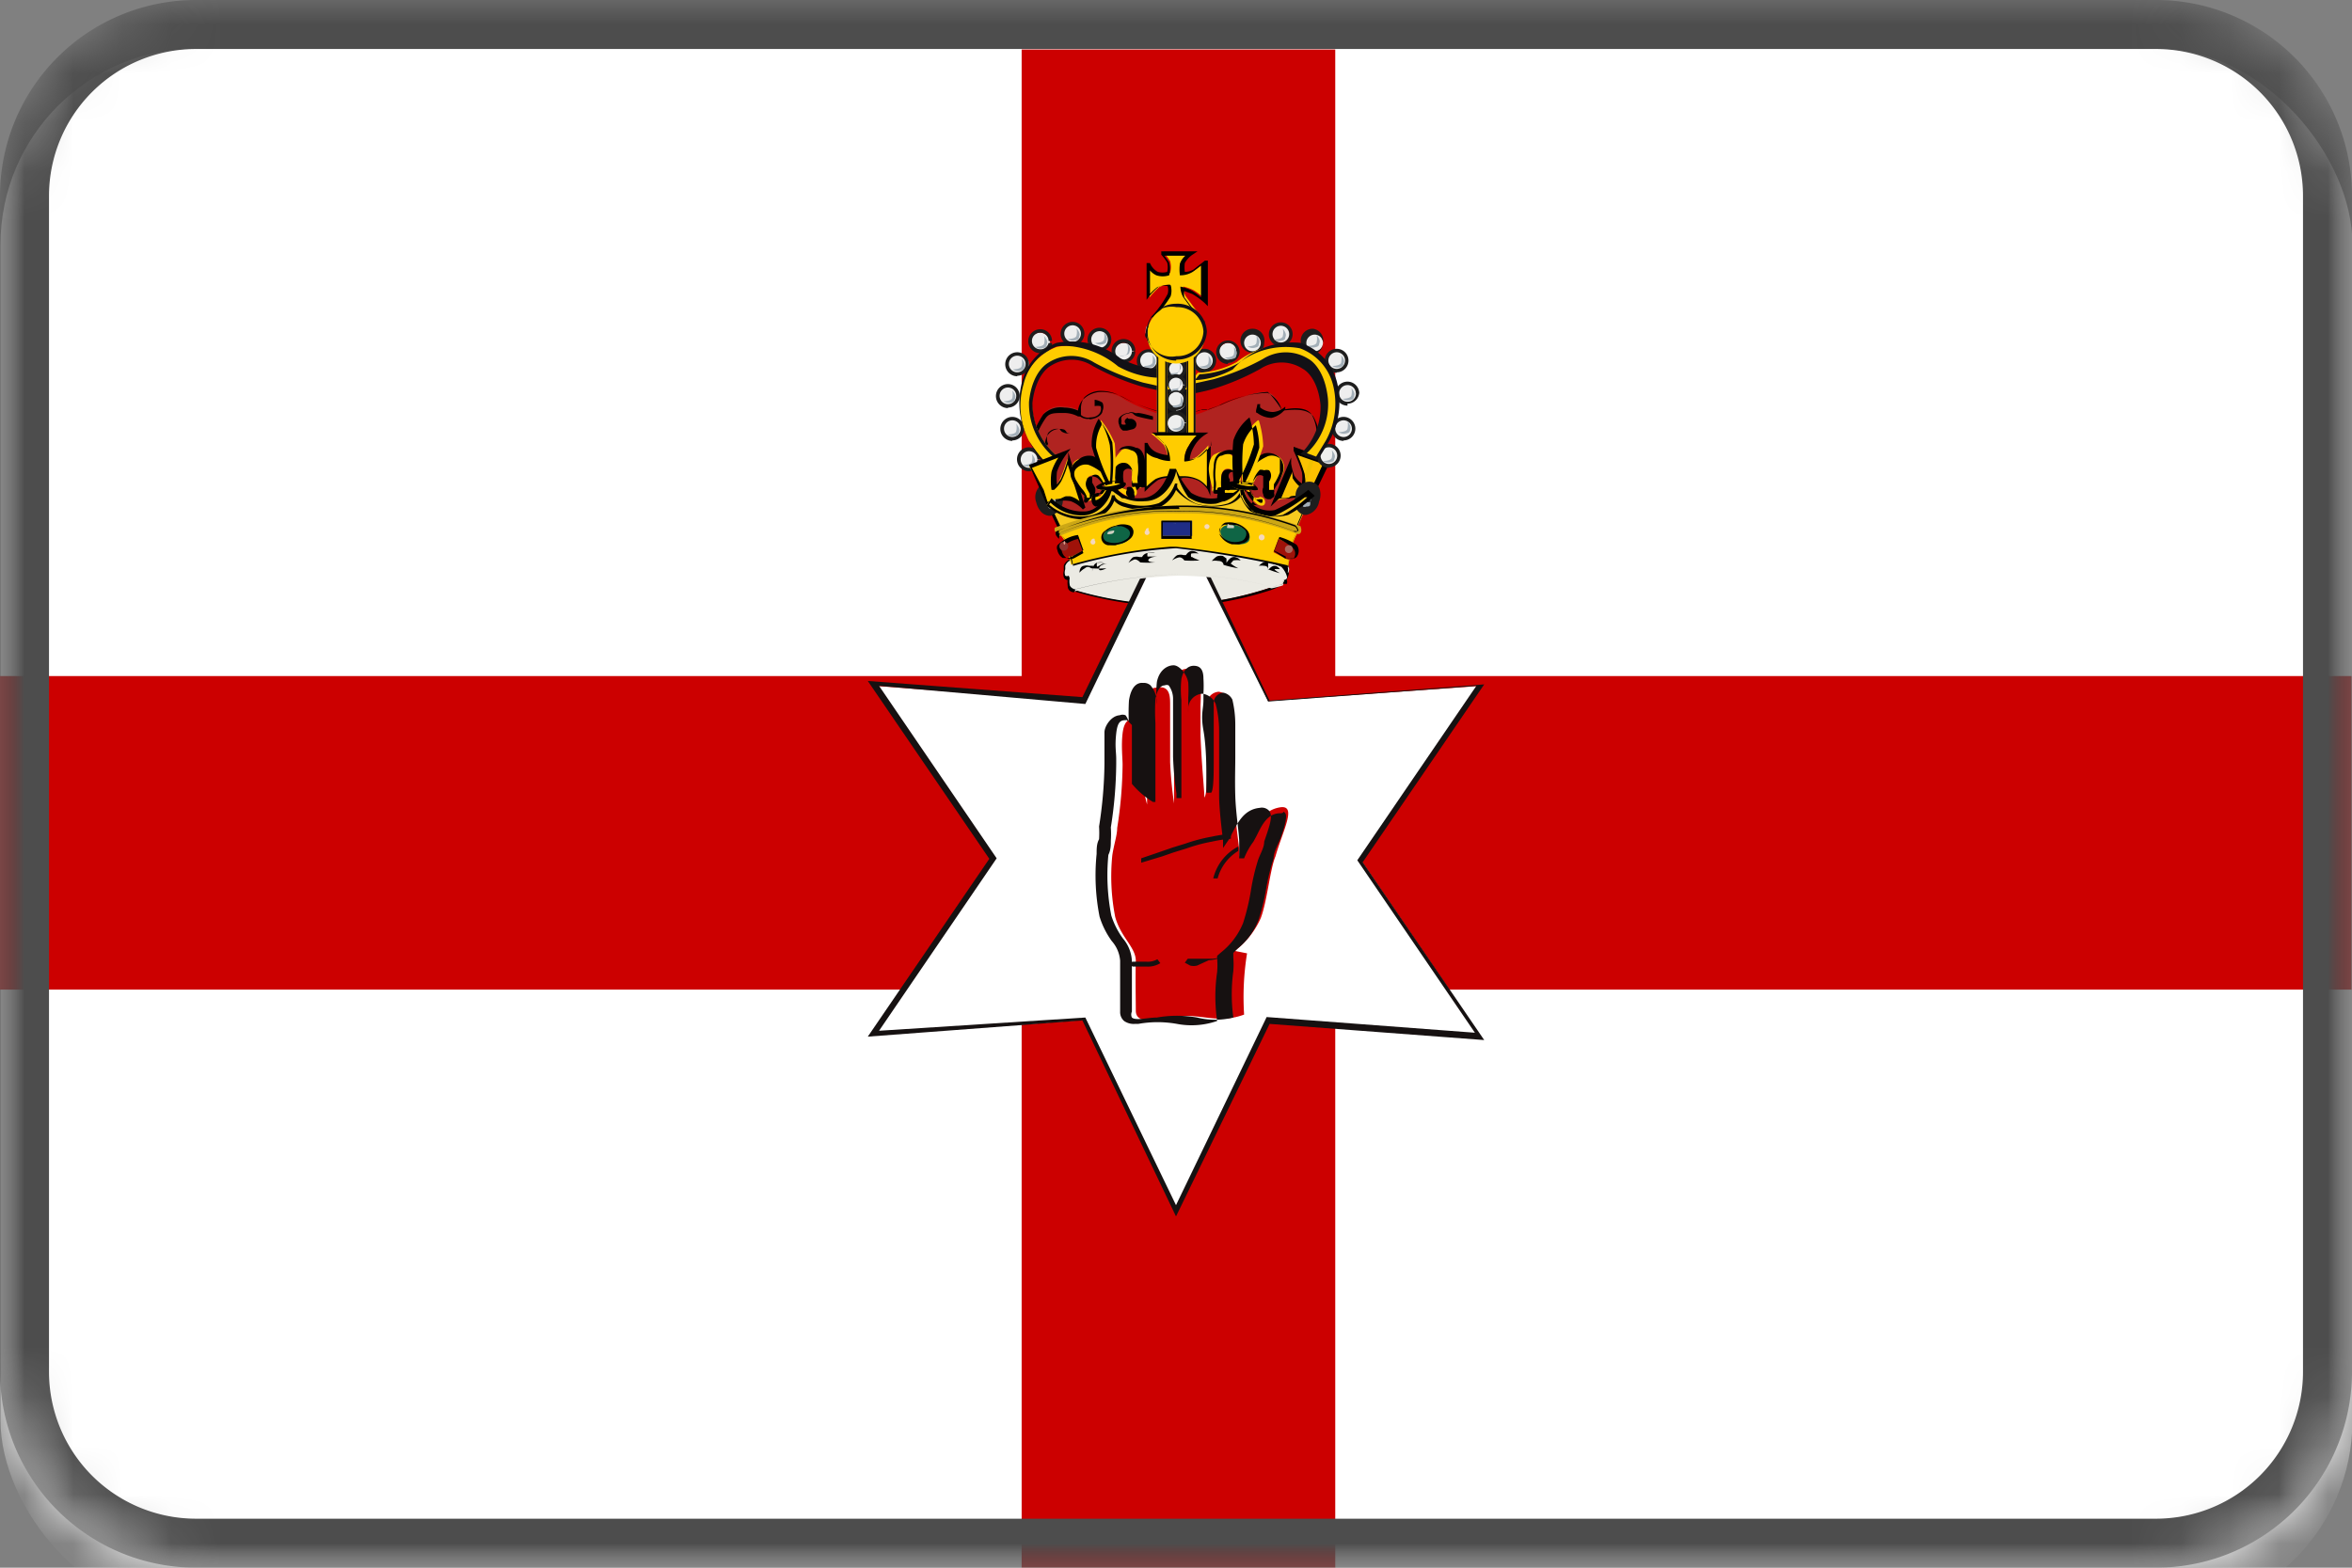 <svg xmlns="http://www.w3.org/2000/svg" xmlns:xlink="http://www.w3.org/1999/xlink" viewBox="0 0 48 32">
  <rect x="0" y="0" width="48" height="32" fill="#808080" stroke="none"/>
  <defs>
    <rect id="a" width="48" height="32" x="0" y="0" rx="4"/>
  </defs>
  <g fill="none" fill-rule="evenodd">
    <mask id="b" fill="#fff">
      <use xlink:href="#a"/>
    </mask>
    <g mask="url(#b)">
      <g fill-rule="nonzero" transform="translate(-1)">
        <rect width="48" height="32" x="1.01" y=".99" fill="#FFF" rx="4"/>
        <path fill="#C00" d="M.99 13.8h48v6.4h-48z"/>
        <path fill="#C00" d="M21.85 1.01h6.4v31h-6.4z"/>
        <path fill="#EBEAE3" d="M27.18 11.88c.19-.29.08-.48-.21-.54a7.82 7.82 0 01-1.88.32 9.59 9.59 0 01-2.14-.25c-.21.13-.16.44-.05.63a7.13 7.13 0 002.19.31 7 7 0 001.82-.35c.23-.07.26-.14.26-.14l.01.02z"/>
        <path fill="#000" d="M24.92 12.38a7.27 7.27 0 01-2-.31c-.1-.19-.17-.51.06-.65a9.61 9.61 0 002.13.25 7.87 7.87 0 001.89-.34.38.38 0 01.29.19.41.41 0 01-.07.37s-.07.08-.27.15a6.93 6.93 0 01-1.84.34h-.19zm-2-.34a7.17 7.17 0 002.17.3 6.89 6.89 0 001.82-.34c.2-.06.24-.12.25-.13a.38.38 0 00.07-.34.34.34 0 00-.27-.18 7.91 7.91 0 01-1.88.32 9.66 9.66 0 01-2.08-.23c-.25.13-.18.43-.09.56l.01.04z"/>
        <path fill="#FFF" d="M25 24.72l-1.88-3.9-4.32.32 2.44-3.58-2.4-3.56 4.32.32L25 10.41l1.88 3.9 4.35-.31-2.44 3.58 2.44 3.58-4.32-.32z"/>
        <path fill="#161111" d="M25 24.83l-1.91-4-4.38.33 2.48-3.63-2.48-3.63 4.38.33L25 10.3l1.91 4 4.38-.33-2.48 3.63 2.48 3.63-4.38-.33L25 24.83zm-1.85-4.06L25 24.6l1.85-3.84 4.25.32-2.4-3.52L31.13 14l-4.25.32L25 10.53l-1.85 3.84-4.21-.37 2.4 3.52-2.4 3.52 4.21-.27z"/>
        <path fill="#B02320" d="M25 10.4c2.36.39 2.27.5 2.27.5l.62-1.84a.86.86 0 00-.1-.58c-.17-.22-.64-.1-.64-.1s-.06-.3-.27-.37c-.21-.07-1 .28-1.22.36-.22.1-.459.151-.7.15a3.3 3.3 0 01-1-.36.88.88 0 00-.47-.16.5.5 0 00-.38.15.43.43 0 00-.08.23.64.64 0 00-.32-.08.46.46 0 00-.4.13 2 2 0 00-.21.4l.22.5v.69l.46.73L25 10.4z"/>
        <path fill="#000" d="M27.31 10.92h-.07a9.08 9.08 0 00-2.24-.48l-2.22.39-.48-.76v-.69l-.22-.51a2 2 0 01.21-.41.5.5 0 01.43-.14.73.73 0 01.28.06.45.45 0 01.08-.2.54.54 0 01.41-.18.93.93 0 01.44.11c.312.172.65.293 1 .36a1.29 1.29 0 00.55-.1h.14l.25-.09a2.3 2.3 0 011-.26.54.54 0 01.29.36c.12 0 .49-.08.64.12a.89.89 0 01.11.61l-.59 1.79-.01.02zM25 10.36a13.22 13.22 0 012.25.47L27.86 9a.82.82 0 00-.1-.55c-.15-.2-.6-.08-.6-.08S27 8.11 26.87 8a2.63 2.63 0 00-.94.26l-.26.1h-.14a1.37 1.37 0 01-.58.1 3.45 3.45 0 01-1.07-.37.84.84 0 00-.4-.11.48.48 0 00-.35.13.4.4 0 00-.07.21v.18H23a.61.61 0 00-.3-.07c-.2 0-.29 0-.37.12a1.8 1.8 0 00-.19.37l.22.5V10l.44.69 2.2-.33z"/>
        <path fill="#EBEAE3" d="M27.2 11.44s.12.14.11.19a.18.18 0 01-.05.1.11.11 0 010 .09c0 .05-.08.06-.08.06a.06.06 0 010 .07 1.91 1.91 0 01-.23.06 7.82 7.82 0 00-1.89-.26 9.59 9.59 0 00-2.13.32s-.12 0-.12-.12a.39.39 0 010-.13.08.08 0 01-.08-.05.2.2 0 010-.14v-.09a.23.23 0 01.09-.11 7.39 7.39 0 012.18-.37 6.55 6.55 0 012.18.38h.02z"/>
        <path fill="#000" d="M22.92 12.09s-.13 0-.13-.13a.43.43 0 010-.12.09.09 0 01-.08-.06.22.22 0 010-.13v-.11a.24.24 0 01.1-.11A7.47 7.47 0 0125 11a6.57 6.57 0 012.17.38s.12.15.11.2a.18.18 0 010 .1.13.13 0 010 .09.09.09 0 01-.08.07.08.08 0 010 .07 1.88 1.88 0 01-.24.07 7.87 7.87 0 00-1.89-.26 9.64 9.64 0 00-2.12.31l-.03.06zm-.09-.29a.38.38 0 000 .13c0 .06.09.1.11.1a9.63 9.63 0 012.13-.31 7.91 7.91 0 011.89.26l.23-.06h.07a.09.09 0 000-.08.17.17 0 000-.09.5.5 0 00-.11-.18 6.66 6.66 0 00-2.15-.49 7.44 7.44 0 00-2.18.37.22.22 0 00-.08.1v.07a.18.18 0 000 .13.06.06 0 00.07 0l.02.05zM22.34 9.15a.34.34 0 01.05-.28.3.3 0 01.33-.1.13.13 0 01.05.06.09.09 0 00.08 0 .16.16 0 01-.14 0 .13.13 0 01-.08-.07.23.23 0 00-.24.08.27.27 0 000 .22l-.05.09z"/>
        <path fill="#FC0" d="M28.06 9.45l-.35.73h-.14a.62.62 0 00-.33 0 .42.42 0 00-.22.06l.32-.73c.013.085.033.169.06.25a.65.65 0 00.22.23.79.79 0 000-.31 3.4 3.4 0 00-.17-.44l.64.23-.03-.02z" opacity=".94"/>
        <path fill="#000" d="M26.93 10.34l.42-1v.12c.013.082.033.162.06.24a.5.5 0 00.16.17.79.79 0 000-.23 3.4 3.4 0 00-.17-.44v-.08l.76.27-.38.79h-.17a.62.62 0 00-.31 0 .42.42 0 00-.2 0l-.17.16zm.41-.21a.61.61 0 01.24 0h.11l.31-.66-.52-.18a3 3 0 01.14.37.82.82 0 010 .33V10a.67.67 0 01-.24-.24 1 1 0 010-.14l-.23.54h.15l.04-.03z"/>
        <g fill="#121116">
          <path d="M24.82 7.17h.4v1.69h-.4z"/>
          <path d="M25.22 8.89h-.4V7.17h.4v1.72zm-.36-.07h.33V7.21h-.33v1.61z"/>
        </g>
        <path fill="#F6CA1F" d="M22.39 10.28l.25.54a7.14 7.14 0 012.36-.41 4.88 4.88 0 012.46.4l.28-.67-.21.12-.22.14-.25.09h-.3l-.27-.2-.12-.29-.22.21-.4.09-.39-.1-.36-.45s-.26.48-.58.51a1 1 0 01-.73-.26s-.17.39-.46.46a1.05 1.05 0 01-.84-.21v.03z"/>
        <path fill="#000" d="M22.63 10.86l-.29-.61h.08a1 1 0 00.81.2c.27-.07.44-.44.44-.44a1 1 0 00.72.22c.3 0 .55-.49.56-.49l.37.46.37.1.38-.09.25-.23.15.31.25.19h.29l.24-.09.21-.13.29-.17-.33.79a5 5 0 00-2.42-.44 7.25 7.25 0 00-2.35.41l-.02.01zm-.17-.5l.2.42a7.28 7.28 0 012.34-.4 5.37 5.37 0 012.45.38l.24-.56-.14.08-.22.14-.26.1h-.32l-.28-.21-.11-.31-.2.19-.41.09-.41-.1L25 9.8c-.07.12-.3.46-.58.49a1 1 0 01-.73-.21.85.85 0 01-.46.44 1 1 0 01-.76-.15l-.01-.01z"/>
        <path fill="#EEE" d="M26.76 7a.2.2 0 11-.21-.21.21.21 0 01.21.21"/>
        <path fill="#1E1E1E" d="M26.56 7.2a.245.245 0 010-.49.24.24 0 01.24.29h-.07a.17.17 0 10-.17.17.17.17 0 00.17-.17h.07a.24.24 0 01-.24.24V7.2z"/>
        <path fill="#A3AFB8" d="M26.46 7.07s.17 0 .18-.07a.34.34 0 000-.15s.08.09.06.15c-.02.06 0 .08-.1.1a.18.18 0 01-.14-.03z"/>
        <path fill="#EEE" d="M26.27 7.19a.2.2 0 11-.21-.19.21.21 0 01.21.21"/>
        <path fill="#1E1E1E" d="M26.06 7.43a.24.24 0 11.24-.25h-.07a.17.17 0 00-.17-.18.17.17 0 100 .34.17.17 0 00.17-.17h.07a.24.24 0 01-.24.24v.02z"/>
        <path fill="#A3AFB8" d="M26 7.3s.17 0 .18-.07a.34.34 0 000-.15s.08.09.06.15c-.02.06 0 .08-.1.1A.18.18 0 0126 7.3z"/>
        <path fill="#EEE" d="M27.34 6.82a.2.2 0 11-.21-.21.21.21 0 01.21.21"/>
        <path fill="#1E1E1E" d="M27.14 7.07a.245.245 0 010-.49.24.24 0 01.24.24h-.07a.17.17 0 10-.17.17.17.17 0 00.17-.17h.07a.24.24 0 01-.24.24v.01z"/>
        <path fill="#A3AFB8" d="M27 6.93s.17 0 .18-.07a.34.34 0 000-.15s.08.09.06.15c-.02.06 0 .08-.1.1a.18.18 0 01-.14-.03z"/>
        <path fill="#EEE" d="M28 7a.2.2 0 11-.21-.21A.21.21 0 0128 7"/>
        <path fill="#1E1E1E" d="M27.79 7.2a.245.245 0 010-.49A.24.24 0 0128 7a.17.17 0 10-.17.17A.17.17 0 0028 7a.24.24 0 01-.24.24l.03-.04z"/>
        <path fill="#A3AFB8" d="M27.69 7.06s.17 0 .18-.07a.34.34 0 000-.15s.08.09.06.15c-.02.06 0 .08-.1.1a.18.18 0 01-.14-.03z"/>
        <path fill="#EEE" d="M28.49 7.36a.2.2 0 11-.21-.21.21.21 0 01.21.21"/>
        <path fill="#1E1E1E" d="M28.28 7.61a.245.245 0 110-.49.24.24 0 01.24.24h-.07a.17.17 0 10-.17.17.17.17 0 00.17-.17h.07a.24.24 0 01-.24.24v.01z"/>
        <path fill="#A3AFB8" d="M28.19 7.47s.17 0 .18-.07a.34.34 0 000-.15s.08.09.06.15c-.02.06 0 .08-.1.1a.18.18 0 01-.14-.03z"/>
        <path fill="#EEE" d="M28.7 8a.2.2 0 11-.21-.21.21.21 0 01.21.21"/>
        <path fill="#1E1E1E" d="M28.5 8.28a.245.245 0 010-.49.24.24 0 01.24.24h-.07a.17.17 0 10-.17.17.17.17 0 00.17-.2h.07a.24.24 0 01-.24.24v.04z"/>
        <path fill="#A3AFB8" d="M28.4 8.14s.17 0 .18-.07a.34.34 0 000-.15s.08.09.06.15c-.02.06 0 .08-.1.1a.18.18 0 01-.14-.03z"/>
        <path fill="#EEE" d="M28.62 8.71a.2.2 0 11-.21-.21.21.21 0 01.21.21"/>
        <path fill="#1E1E1E" d="M28.42 9a.245.245 0 110-.49.24.24 0 01.24.24h-.07a.17.17 0 10-.17.17.17.17 0 00.17-.17h.07a.24.24 0 01-.24.24V9z"/>
        <path fill="#A3AFB8" d="M28.32 8.82s.17 0 .18-.07a.34.34 0 000-.15s.08.09.06.15c-.02.06 0 .08-.1.1a.18.18 0 01-.14-.03z"/>
        <path fill="#EEE" d="M28.32 9.31a.2.2 0 11-.21-.21.21.21 0 01.21.21"/>
        <path fill="#1E1E1E" d="M28.12 9.55a.245.245 0 110-.49.24.24 0 01.24.24h-.07a.17.17 0 10-.17.17.17.17 0 00.17-.17h.07a.24.24 0 01-.24.24v.01z"/>
        <path fill="#A3AFB8" d="M28 9.41s.17 0 .18-.07a.34.34 0 000-.15s.08.09.06.15c-.02.06 0 .08-.1.1a.18.18 0 01-.14-.03z"/>
        <path fill="#EEE" d="M25.78 7.37a.2.2 0 11-.21-.21.21.21 0 01.21.21"/>
        <path fill="#1E1E1E" d="M25.58 7.61a.245.245 0 110-.49.24.24 0 01.24.24h-.07a.17.17 0 10-.17.17.17.17 0 00.17-.17h.07a.24.24 0 01-.24.24v.01z"/>
        <path fill="#A3AFB8" d="M25.48 7.48s.17 0 .18-.07a.34.34 0 000-.15s.08.09.06.15c-.02.06 0 .08-.1.1a.18.18 0 01-.14-.03z"/>
        <path fill="#EEE" d="M25.16 7.32a.17.17 0 11-.16-.18.17.17 0 01.17.17"/>
        <path fill="#1E1E1E" d="M25 7.53a.21.21 0 11.21-.21h-.07a.14.14 0 10-.14.14.14.14 0 00.14-.14h.07a.21.21 0 01-.21.21z"/>
        <path fill="#A3AFB8" d="M24.91 7.41s.14 0 .15-.06a.28.28 0 000-.13s.07.07 0 .13 0 .07-.08.08a.15.15 0 01-.11 0l.04-.02z"/>
        <path fill="#EEE" d="M25.17 7.53a.17.17 0 11-.34 0 .17.17 0 01.34 0"/>
        <path fill="#1E1E1E" d="M25 7.74a.21.21 0 11.21-.21h-.07a.14.14 0 10-.14.14.14.14 0 00.14-.14h.07a.21.21 0 01-.21.21z"/>
        <path fill="#A3AFB8" d="M24.92 7.62s.14 0 .15-.06a.28.28 0 000-.13s.07.07 0 .13 0 .07-.08.08a.15.15 0 01-.11 0l.04-.02z"/>
        <path fill="#EEE" d="M25.18 7.85a.17.17 0 11-.18-.17.17.17 0 01.17.17"/>
        <path fill="#1E1E1E" d="M25 8.06a.21.21 0 11.21-.21h-.07a.14.14 0 00-.14-.14.145.145 0 100 .29.14.14 0 00.14-.14h.07a.21.21 0 01-.21.21v-.01z"/>
        <path fill="#A3AFB8" d="M24.93 7.94s.14 0 .15-.06a.28.28 0 000-.13s.07.07 0 .13 0 .12-.08.12a.15.15 0 01-.11 0l.04-.06z"/>
        <path fill="#EEE" d="M25.2 8.19A.19.19 0 1125 8a.19.19 0 01.19.19"/>
        <path fill="#1E1E1E" d="M25 8.41a.22.22 0 11.22-.23h-.07A.15.15 0 0025 8a.15.15 0 000 .3.15.15 0 00.15-.15h.07a.22.22 0 01-.22.22v.04z"/>
        <path fill="#A3AFB8" d="M24.93 8.28s.15 0 .16-.06a.3.3 0 000-.14s.07.08.05.14c-.02.06 0 .08-.09.09a.16.16 0 01-.11 0l-.01-.03z"/>
        <path fill="#EEE" d="M25.22 8.64a.2.2 0 11-.22-.21.21.21 0 01.21.21"/>
        <path fill="#1E1E1E" d="M25 8.88a.245.245 0 010-.49.24.24 0 01.24.24h-.07a.17.17 0 10-.17.18.17.17 0 00.17-.17h.07a.24.24 0 01-.24.24z"/>
        <path fill="#A3AFB8" d="M24.92 8.75s.17 0 .18-.07a.34.34 0 000-.15s.08.09.06.15c-.02.06 0 .08-.1.1a.18.18 0 01-.14-.03z"/>
        <path fill="#EEE" d="M25.2 9.57a.19.19 0 11-.2-.2.19.19 0 01.19.19"/>
        <path fill="#1E1E1E" d="M25 9.8a.23.23 0 010-.46.23.23 0 01.23.23h-.07a.16.16 0 10-.16.16.16.16 0 00.16-.16h.07a.23.23 0 01-.23.23z"/>
        <path fill="#A3AFB8" d="M24.91 9.67s.16 0 .17-.07a.31.31 0 000-.14s.07.08.05.14c-.02.06 0 .08-.09.09a.17.17 0 01-.12 0l-.01-.02z"/>
        <g>
          <path fill="#EEE" d="M24.64 7.36a.2.2 0 11-.21-.21.21.21 0 01.21.21"/>
          <path fill="#1E1E1E" d="M24.44 7.61a.24.24 0 11.24-.25h-.07a.17.17 0 10-.17.17.17.17 0 00.17-.17h.07a.24.24 0 01-.24.24v.01z"/>
        </g>
        <path fill="#A3AFB8" d="M24.34 7.47s.17 0 .18-.07a.34.34 0 000-.15s.08.09.06.15c-.02.06 0 .08-.1.1a.18.18 0 01-.14-.03z"/>
        <g>
          <path fill="#EEE" d="M24.13 7.16a.2.2 0 11-.2-.16.21.21 0 01.21.21"/>
          <path fill="#1E1E1E" d="M23.93 7.41a.245.245 0 010-.49.24.24 0 01.24.24h-.07a.17.17 0 10-.17.18.17.17 0 00.17-.17h.07a.24.24 0 01-.24.24z"/>
        </g>
        <path fill="#A3AFB8" d="M23.83 7.27s.17 0 .18-.07A.34.34 0 0024 7s.08.09.06.15c-.02.06 0 .08-.1.1a.18.18 0 01-.13.02z"/>
        <g>
          <path fill="#EEE" d="M23.65 6.94a.2.2 0 11-.21-.21.21.21 0 01.21.21"/>
          <path fill="#1E1E1E" d="M23.44 7.18a.245.245 0 010-.49.24.24 0 01.24.24h-.07a.17.17 0 10-.17.17.17.17 0 00.17-.17h.07a.24.24 0 01-.24.24v.01z"/>
        </g>
        <path fill="#A3AFB8" d="M23.35 7s.17 0 .18-.07a.34.34 0 000-.15s.08.09.06.15c-.02.06 0 .08-.1.1a.18.18 0 01-.14-.03z"/>
        <g>
          <path fill="#EEE" d="M23.09 6.81a.2.2 0 11-.21-.21.21.21 0 01.21.21"/>
          <path fill="#1E1E1E" d="M22.89 7.06a.245.245 0 110-.49.24.24 0 01.24.24h-.07a.17.17 0 10-.17.17.17.17 0 00.17-.17h.07a.24.24 0 01-.24.24v.01z"/>
        </g>
        <path fill="#A3AFB8" d="M22.79 6.92s.17 0 .18-.07a.34.34 0 000-.15s.08.09.06.15c-.02.06 0 .08-.1.1a.18.18 0 01-.14-.03z"/>
        <g>
          <path fill="#EEE" d="M22.43 7a.2.2 0 11-.21-.21.21.21 0 01.21.21"/>
          <path fill="#1E1E1E" d="M22.23 7.21a.245.245 0 010-.49.24.24 0 01.24.24h-.07a.17.17 0 10-.17.17.17.17 0 00.17-.13h.07a.24.24 0 01-.24.24v-.03z"/>
        </g>
        <path fill="#A3AFB8" d="M22.13 7.08s.17 0 .18-.07a.34.34 0 000-.15s.08.09.06.15c-.02.06 0 .08-.1.1a.18.18 0 01-.14-.03z"/>
        <g>
          <path fill="#EEE" d="M22 7.44a.2.2 0 11-.21-.21.21.21 0 01.21.21"/>
          <path fill="#1E1E1E" d="M21.76 7.68a.245.245 0 110-.49.24.24 0 01.24.24h-.07a.17.17 0 10-.17.17.17.17 0 00.17-.17H22a.24.24 0 01-.24.24v.01z"/>
        </g>
        <path fill="#A3AFB8" d="M21.67 7.54s.17 0 .18-.07a.34.34 0 000-.15s.08.09.06.15c-.02.06 0 .08-.1.1a.18.18 0 01-.14-.03z"/>
        <g>
          <path fill="#EEE" d="M21.78 8.09a.2.2 0 11-.21-.21.21.21 0 01.21.21"/>
          <path fill="#1E1E1E" d="M21.57 8.33a.245.245 0 010-.49.24.24 0 01.24.24h-.07a.17.17 0 10-.17.17.17.17 0 00.17-.17h.07a.24.24 0 01-.24.24v.01z"/>
        </g>
        <path fill="#A3AFB8" d="M21.48 8.19s.17 0 .18-.07a.34.34 0 000-.15s.08.09.06.15c-.02.06 0 .08-.1.1a.18.18 0 01-.14-.03z"/>
        <g>
          <path fill="#EEE" d="M21.86 8.77a.2.2 0 11-.21-.21.21.21 0 01.21.21"/>
          <path fill="#1E1E1E" d="M21.66 9a.245.245 0 110-.49.24.24 0 01.24.24h-.07a.17.17 0 00-.17-.17.17.17 0 000 .34.17.17 0 00.17-.17h.07a.24.24 0 01-.24.24V9z"/>
        </g>
        <path fill="#A3AFB8" d="M21.56 8.87s.17 0 .18-.07a.34.34 0 000-.15s.08.09.06.15c-.02.06 0 .08-.1.1a.18.18 0 01-.14-.03z"/>
        <g>
          <path fill="#EEE" d="M22.18 9.38a.2.2 0 11-.18-.21.21.21 0 01.21.21"/>
          <path fill="#1E1E1E" d="M22 9.62a.245.245 0 110-.49.24.24 0 01.24.24h-.07a.17.17 0 10-.17.18.17.17 0 00.17-.17h.07a.24.24 0 01-.24.24z"/>
        </g>
        <path fill="#A3AFB8" d="M21.88 9.49s.17 0 .18-.07a.34.34 0 000-.15s.08.09.06.15c-.02.06 0 .08-.1.1a.18.18 0 01-.14-.03z"/>
        <g>
          <path fill="#EEE" d="M22.53 10.16c0 .11 0 .22-.07.23-.07.01-.15-.06-.18-.17-.03-.11 0-.22.07-.23.07-.01.15.06.18.17"/>
          <path fill="#1E1E1E" d="M22.44 10.53a.26.26 0 01-.18-.07.42.42 0 01-.11-.2.31.31 0 01.17-.4.23.23 0 01.18 0 .39.39 0 01.17.24l-.25.07.25-.07a.31.31 0 01-.17.4l-.06.03z"/>
          <path fill="#A3AFB8" d="M22.38 10.31s.1 0 .09-.1a.53.53 0 000-.15.27.27 0 01.07.14v.11a.08.08 0 11-.16 0z"/>
        </g>
        <g>
          <path fill="#EEE" d="M27.82 10.19c0 .11-.11.19-.17.17-.06-.02-.1-.12-.08-.23.02-.11.1-.19.17-.17.07.02.1.12.08.23"/>
          <path fill="#1E1E1E" d="M27.66 10.51h-.05a.25.25 0 01-.17-.17.42.42 0 010-.23c0-.19.19-.31.34-.27a.23.23 0 01.14.11.39.39 0 010 .29l-.25-.06.25.06a.33.33 0 01-.26.27z"/>
          <path fill="#A3AFB8" d="M27.61 10.25h.13a.53.53 0 000-.15.27.27 0 010 .16c0 .06 0 .08-.08.08a.08.08 0 01-.07 0l.02-.09z"/>
        </g>
        <g>
          <path fill="#B3A192" d="M24.83 6.24v.35a1.84 1.84 0 00-.43.07c-.08.18.1.42.1.42A.86.86 0 0125 7c.17-.007.34.02.5.08a.59.59 0 00.09-.24.71.71 0 000-.21h-.37v-.4h-.34l-.05.01z"/>
          <path fill="#000" d="M24.51 7.13s-.19-.26-.1-.46c0 0 0-.05.42-.09V6.2h.41v.35h.34a.74.74 0 010 .22.62.62 0 01-.09.26A1.25 1.25 0 0025 7a.84.84 0 00-.47.1l-.02.03zm-.06-.45a.45.45 0 00.08.35 1 1 0 01.47-.09 1.43 1.43 0 01.49.07.49.49 0 00.07-.2.65.65 0 000-.17h-.37v-.37h-.27v.34a2.3 2.3 0 00-.47.07z"/>
        </g>
        <g>
          <path fill="#F0DDCB" d="M25.42 6.78a.07.07 0 11-.14 0 .07.07 0 01.14 0m.17 0a.08.08 0 11-.159.02.08.08 0 01.159-.02m-.34 0a.07.07 0 11-.14 0 .07.07 0 01.14 0m-.34 0a.08.08 0 11-.08-.07.07.07 0 01.08.07m-.19 0a.08.08 0 11-.08-.07.07.07 0 01.08.07m.35-.21a.06.06 0 11-.07-.05.06.06 0 01.06.06m0-.29a.06.06 0 11-.12 0 .06.06 0 01.12 0m0 .16a.06.06 0 11-.06-.07.06.06 0 01.06.06"/>
          <path fill="#121116" d="M25.51 6.91a.09.09 0 01-.09-.08.09.09 0 01-.07 0 .09.09 0 00-.17 0 .09.09 0 110-.18.09.09 0 00.17 0 .09.09 0 01.09.07.1.1 0 01.08 0 .09.09 0 01.1.09.06.06 0 00-.06-.05.06.06 0 100 .11.06.06 0 00.06-.06c0 .05-.04.09-.09.09l-.02.01zm-.17-.18a.05.05 0 000 .1.05.05 0 00.06-.05.05.05 0 00-.05-.06l-.01.01zm-.17 0a.05.05 0 000 .1.05.05 0 00.06-.05.05.05 0 00-.05-.06l-.01.01zm-.53.16a.09.09 0 110-.18.1.1 0 01.09.08.09.09 0 01.18 0 .06.06 0 00-.06-.05.06.06 0 100 .11.09.09 0 010 .06.1.1 0 01-.07 0 .09.09 0 01-.09-.08.06.06 0 10-.06.06.06.06 0 00.06-.06c0 .05-.04.09-.09.09l.04-.03zm.36-.23a.08.08 0 01-.08-.08.08.08 0 010-.07.08.08 0 010-.07.08.08 0 010-.06.08.08 0 01-.06-.08.083.083 0 01.14-.09.08.08 0 01.08.08.08.08 0 01-.06.08.08.08 0 01.06.08.08.08 0 010 .07.08.08 0 010 .07.08.08 0 01-.08.08v-.01z"/>
        </g>
        <g>
          <path fill="#F0DDCB" d="M24.53 6.84a.07.07 0 11-.14 0 .07.07 0 01.14 0"/>
          <path fill="#121116" d="M24.46 6.93a.09.09 0 010-.18c.05 0 .09.04.09.09a.05.05 0 00-.06-.05.055.055 0 000 .11.05.05 0 00.06-.05c0 .05-.04.09-.09.09v-.01z"/>
        </g>
        <g>
          <path fill="#916C68" d="M25.09 6.76a.08.08 0 11-.09-.08.08.08 0 01.08.08"/>
          <path fill="#4D3126" d="M25 6.85a.1.1 0 110-.19.1.1 0 01.1.09.06.06 0 00-.1-.05.06.06 0 100 .12.06.06 0 00.06-.06.1.1 0 01-.1.1l.04-.01z"/>
        </g>
        <g>
          <path fill="#EEE" d="M25.16 5.73a.15.15 0 11-.16-.15.15.15 0 01.15.15"/>
          <path fill="#1E1E1E" d="M25 5.92a.19.19 0 010-.38.19.19 0 01.19.19h-.07a.12.12 0 00-.12-.12.12.12 0 100 .24.12.12 0 00.12-.12h.07a.19.19 0 01-.19.19z"/>
          <path fill="#A3AFB8" d="M24.94 5.81s.12 0 .13-.05a.25.25 0 000-.11s.06.06 0 .11 0 .06-.07.07a.13.13 0 01-.06-.02z"/>
        </g>
        <g>
          <path fill="#FC0" d="M22.6 10.88a.73.73 0 01.17.24c0 .11.09.41.09.41a9.75 9.75 0 012.14-.35c.77.084 1.534.21 2.29.38l.06-.35a1.21 1.21 0 01.16-.38A9.44 9.44 0 0025 10.4a7.05 7.05 0 00-1.66.22c-.23.06-.75.27-.74.26z"/>
          <path fill="#000" d="M27.28 11.58a20.71 20.71 0 00-2.28-.39 9.82 9.82 0 00-2.1.36s-.05-.3-.09-.41a.71.71 0 00-.16-.23c.12-.06.71-.27.72-.27a7 7 0 011.63-.26 9.47 9.47 0 012.5.43 1.21 1.21 0 00-.16.37l-.06.35v.05zm-2.39-.42H25a20.2 20.2 0 012.28.38l.06-.34a1.17 1.17 0 01.15-.37 9.3 9.3 0 00-2.49-.42 7 7 0 00-1.66.22c-.19.06-.61.22-.71.26a.69.69 0 01.16.23c0 .1.08.33.09.4a10.29 10.29 0 012.01-.36z"/>
        </g>
        <g>
          <path fill="#FC0" d="M24.71 5.16h.61a.54.54 0 00-.18.2.81.81 0 000 .22.46.46 0 00.24-.06l.23-.17v.77a1.52 1.52 0 00-.24-.19.88.88 0 00-.22-.08c0 .07.017.139.05.2l.26.35h-.87a2.33 2.33 0 00.29-.38.34.34 0 000-.21.48.48 0 00-.22.05 1.61 1.61 0 00-.2.21v-.7a.4.4 0 00.18.2.39.39 0 00.24 0 .46.46 0 000-.24 1.84 1.84 0 00-.15-.2l-.02.03z"/>
          <path fill="#000" d="M24.48 6.48l.06-.06c.112-.129.21-.27.29-.42a.3.3 0 000-.16.38.38 0 00-.17 0 1.59 1.59 0 00-.2.2l-.06.08v-.75h.07a.36.36 0 00.16.18.36.36 0 00.19 0 .38.38 0 000-.19 1 1 0 00-.12-.16v-.07h.74l-.09.06a.49.49 0 00-.17.18.66.66 0 000 .18.36.36 0 00.18-.05l.23-.18h.06v.93l-.06-.06a1.5 1.5 0 00-.26-.19l-.16-.06a.31.31 0 000 .13l.26.35v.05l-.95.01zm.41-.66a.38.38 0 010 .23 2 2 0 01-.24.32h.72l-.22-.3a.45.45 0 01-.06-.22.91.91 0 01.23.08c.068.04.132.087.19.14v-.65l-.17.13a.48.48 0 01-.26.07.84.84 0 010-.24.4.4 0 01.11-.16h-.43a.89.89 0 01.1.14.49.49 0 010 .26.42.42 0 01-.26 0 .35.35 0 01-.13-.1V6a1.08 1.08 0 01.15-.14.51.51 0 01.27-.04z"/>
        </g>
        <g>
          <path fill="#FC0" d="M24.66 7.62a1.82 1.82 0 01-.8-.22 1.62 1.62 0 00-1.29-.32 1.13 1.13 0 00-.71.8A1.6 1.6 0 0022 9c.1.16.213.31.34.45l.22-.15a1.45 1.45 0 01-.5-1.11c.07-.63.38-.77.38-.77a.83.83 0 01.9 0 4.87 4.87 0 001 .42s.47.11.52.11c.05 0-.24-.33-.23-.32l.03-.01z"/>
          <path fill="#121116" d="M22.34 9.51A3 3 0 0122 9a1.64 1.64 0 01-.15-1.17 1.15 1.15 0 01.71-.83 1.62 1.62 0 011.3.31c.237.13.5.206.77.22.19.24.21.27.2.3V8a5 5 0 01-.53-.11 5 5 0 01-1-.42.79.79 0 00-.86 0s-.3.15-.37.75a1.42 1.42 0 00.49 1.08l-.22.21zm.53-2.44a1.31 1.31 0 00-.3 0 1.08 1.08 0 00-.68.77A1.56 1.56 0 0022 9c.094.15.201.29.32.42l.16-.11A1.43 1.43 0 0122 8.2c.07-.64.39-.79.4-.8a.87.87 0 01.93 0c.317.173.652.31 1 .41l.45.1-.16-.2a1.83 1.83 0 01-.8-.23 1.82 1.82 0 00-.94-.41h-.01z"/>
        </g>
        <g>
          <path fill="#FC0" d="M22.27 10L22 9.51l.69-.27a1.43 1.43 0 00-.21.38 1.15 1.15 0 000 .36.68.68 0 00.14-.17 3 3 0 00.16-.44l.31 1a.74.74 0 00-.27-.18.79.79 0 00-.28 0l-.18.06-.09-.25z"/>
          <path fill="#000" d="M23.1 10.4a.65.65 0 00-.25-.17.75.75 0 00-.27 0l-.22.07-.13-.3-.23-.51.85-.33-.08.1a1.4 1.4 0 00-.2.37 1.16 1.16 0 000 .26l.08-.11a2.77 2.77 0 00.15-.43v-.12l.35 1.13-.05.04zm-.35-.27h.09a.49.49 0 01.19.1l-.24-.75a2 2 0 01-.13.34.71.71 0 01-.15.18h-.05a1.18 1.18 0 010-.37c.032-.103.08-.2.14-.29l-.54.21.24.45.08.25h.15a.91.91 0 01.22-.12z"/>
        </g>
        <g>
          <path fill="#FC0" d="M25.44 7.61c.28-.01.554-.086.8-.22a1.62 1.62 0 011.29-.32c.356.13.623.431.71.8A1.6 1.6 0 0128.1 9c-.13.22-.22.36-.22.36l-.27-.1A1.37 1.37 0 0028 8.19c-.07-.63-.38-.77-.38-.77a.83.83 0 00-.9 0 4.87 4.87 0 01-1 .42s-.47.11-.52.11c-.05 0 .24-.33.23-.32l.01-.02z"/>
          <path fill="#121116" d="M27.89 9.4l-.35-.13a1.34 1.34 0 00.41-1c-.06-.6-.36-.74-.36-.74a.79.79 0 00-.87 0 5 5 0 01-1 .42 4.72 4.72 0 01-.53.11s0-.06.2-.3c.27-.014.533-.09.77-.22A1.62 1.62 0 0127.55 7c.37.13.65.438.74.82.096.4.04.82-.16 1.18-.13.22-.22.36-.22.36l-.02.04zm-.22-.15l.19.07.2-.33a1.56 1.56 0 00.15-1.11 1.08 1.08 0 00-.68-.77 1.57 1.57 0 00-1.25.3 1.83 1.83 0 01-.8.23l-.16.2.45-.1a4.88 4.88 0 001-.41.87.87 0 01.94 0s.32.16.39.8a1.37 1.37 0 01-.43 1.12z"/>
        </g>
        <g>
          <path fill="#FC0" d="M25.22 7.18h.18v1.69h-.18V7.18zm-.61 0h.21v1.68h-.21V7.18z"/>
          <path fill="#121116" d="M25.4 8.9h-.18V7.18h.18V8.9zm-.15-.07h.11V7.22h-.11v1.61zm-.43.06h-.21V7.17h.21v1.72zm-.18-.07h.14V7.21h-.14v1.61z"/>
        </g>
        <g>
          <path fill="#FC0" d="M25.59 6.78a.59.59 0 11-.59-.54.57.57 0 01.59.54"/>
          <path fill="#121116" d="M25 7.36a.58.58 0 010-1.16.6.6 0 01.63.57h-.07a.53.53 0 00-.55-.5.51.51 0 100 1 .53.53 0 00.55-.51h.07a.6.6 0 01-.62.58l-.01.02z"/>
        </g>
        <g>
          <path fill="#FC0" d="M24.48 8.85h1a.71.71 0 00-.22.25.53.53 0 00-.09.3.52.52 0 00.26-.08 1.58 1.58 0 00.23-.23V10a.63.63 0 00-.19-.19.67.67 0 00-.29-.07h-.35a.61.61 0 00-.23.06 1.76 1.76 0 00-.23.19v-.88c.036.1.112.18.21.22a.63.63 0 00.25.05.57.57 0 00-.08-.3 2.38 2.38 0 00-.27-.24v.01z"/>
          <path fill="#000" d="M25.7 10.12l-.05-.12a.61.61 0 00-.18-.18.64.64 0 00-.28-.07h-.35a.57.57 0 00-.21.05 1.75 1.75 0 00-.22.19l-.05.05v-1h.06a.35.35 0 00.2.2.74.74 0 00.21.05.49.49 0 00-.08-.25 1.76 1.76 0 00-.24-.21h1.15l-.09.06a.69.69 0 00-.21.24.6.6 0 00-.08.25.46.46 0 00.22-.07c.08-.066.154-.14.22-.22L25.71 9l-.01 1.12zm-1.3-.88v.69a1.48 1.48 0 01.18-.15.63.63 0 01.24-.06h.35a.7.7 0 01.31.08.61.61 0 01.15.13v-.77a1.32 1.32 0 01-.18.17.55.55 0 01-.28.09.56.56 0 01.09-.32.85.85 0 01.16-.21h-.84c.076.06.146.127.21.2a.59.59 0 01.09.32.66.66 0 01-.27-.06.39.39 0 01-.21-.11z"/>
        </g>
        <g>
          <path fill="#F6CA1F" d="M25 9.59c.077.184.186.353.32.5a.81.81 0 00.54.12c.2-.057.379-.168.52-.32a.57.57 0 00.69.56 3.58 3.58 0 00.61-.38l.09.08a2.46 2.46 0 01-.53.38 1 1 0 01-.7-.08.93.93 0 01-.22-.38.5.5 0 01-.27.23 1.17 1.17 0 01-.66 0A.94.94 0 0125 10a.16.16 0 010-.11.75.75 0 01-.35.42 1.13 1.13 0 01-.7 0c-.22-.06-.24-.19-.24-.19s0 .35-.49.44a1.06 1.06 0 01-.86-.25l.07-.1a.9.9 0 00.68.27c.41 0 .55-.55.55-.55a.8.8 0 00.66.28c.48 0 .62-.63.62-.63H25v.01z"/>
          <path fill="#000" d="M23.06 10.6a1.13 1.13 0 01-.7-.28l.1-.15a.88.88 0 00.66.27c.39 0 .52-.53.52-.53v-.06.05a.78.78 0 00.64.27c.45 0 .59-.6.59-.6H25c.075.18.18.345.31.49a.79.79 0 00.51.11 1.12 1.12 0 00.5-.31l.05-.06v.08a.54.54 0 00.65.53 3.59 3.59 0 00.68-.41l.13.12a2.46 2.46 0 01-.54.39 1 1 0 01-.73-.08.83.83 0 01-.21-.33.51.51 0 01-.25.19 1.19 1.19 0 01-.68 0A1 1 0 0125 10a.68.68 0 01-.33.35 1.16 1.16 0 01-.71 0 .41.41 0 01-.22-.13.6.6 0 01-.5.39l-.18-.01zm-.65-.3a1 1 0 00.81.23c.45-.09.47-.41.47-.42h.06s0 .11.22.16a1.1 1.1 0 00.68 0 .73.73 0 00.33-.4h.05a.15.15 0 000 .09.92.92 0 00.38.32c.209.062.431.062.64 0a.47.47 0 00.25-.22V10v.07a.91.91 0 00.21.36 1 1 0 00.67.08 2.38 2.38 0 00.5-.36h-.05a3.25 3.25 0 01-.6.37.58.58 0 01-.53-.15.54.54 0 01-.19-.37 1.13 1.13 0 01-.49.28.84.84 0 01-.57-.13 1.69 1.69 0 01-.25-.54c0 .12-.2.62-.64.62a.87.87 0 01-.68-.23c0 .14-.21.5-.56.52a.92.92 0 01-.68-.26l-.03.04z"/>
        </g>
        <g>
          <path fill="#FC0" d="M23.86 9.79a.6.6 0 010-.22.15.15 0 01.16-.06s.09.05.08.17c-.01.12 0 .17 0 .22 0 .05 0 .07.11.06.11-.01.1 0 .08-.09-.02-.09 0 0 0 0s.06-.28.05-.42c-.01-.14-.06-.25-.17-.27a.29.29 0 00-.27 0 1.11 1.11 0 00-.2.28v.45h.18v-.1l-.02-.02z"/>
          <path fill="#000" d="M24.21 10a.11.11 0 01-.1-.06.17.17 0 010-.14.92.92 0 000-.1c0-.08 0-.12-.06-.13a.11.11 0 00-.12.05.54.54 0 000 .2v.13h-.26v-.52a1.12 1.12 0 01.21-.29.33.33 0 01.3 0c.11 0 .18.14.19.3a1.09 1.09 0 010 .29.94.94 0 000 .12.11.11 0 010 .09.14.14 0 01-.1 0l-.06.06zM24 9.46s.12.06.11.2a1 1 0 010 .11v.09h.11a.45.45 0 010-.16 1 1 0 000-.27c0-.08 0-.21-.14-.24a.26.26 0 00-.24 0 1 1 0 00-.19.26v.41h.11v-.07a.58.58 0 010-.24.19.19 0 01.24-.09z"/>
          <path fill="#FC0" d="M23.51 9.91a.6.6 0 00-.12-.18.15.15 0 00-.17 0s-.06.08 0 .19.11.14.09.2c-.02.06 0 .08-.07.1-.07.02-.1 0-.11-.05-.01-.05 0 0 0-.06s-.17-.23-.21-.36a.28.28 0 010-.32.29.29 0 01.27-.07c.105.042.203.099.29.17l.18.41-.11.06v-.09h-.04z"/>
          <path fill="#000" d="M23.18 10.26h-.05a.11.11 0 010-.08.07.07 0 010-.06L23 10a1.09 1.09 0 01-.14-.25.31.31 0 01.14-.36.33.33 0 01.3-.08c.112.043.217.104.31.18l.2.45-.28.06v-.12a.54.54 0 00-.11-.17.11.11 0 00-.13 0v.14l.05.09a.17.17 0 010 .14.11.11 0 01-.09.1l-.07.08zm0-.1h.06v-.08l-.05-.09c-.07-.13 0-.2 0-.23a.18.18 0 01.21 0 .58.58 0 01.14.2v.06h.11l-.16-.37a1 1 0 00-.27-.16.26.26 0 00-.24.06c-.09.07-.06.2 0 .28a1 1 0 00.12.17.45.45 0 01.08.14v.02z"/>
          <g>
            <path fill="#FC0" d="M23.48 8.57a1 1 0 00-.14.53c.07.251.164.496.28.73v.07h.13v-.07a4.37 4.37 0 000-.78 2 2 0 00-.27-.46v-.02zm.29 1.38a.71.71 0 00.2.16c.12.06.16.06.21 0 .05-.06 0-.13 0-.16s-.08 0-.09 0c-.01 0-.09.05-.09.05l-.18-.1h-.06l.01.05zm-.14 0a.71.71 0 01-.11.23c-.08.1-.13.12-.18.11-.05-.01-.08-.11-.05-.16s.07 0 .09 0h.07l.1-.13h.07l.01-.05z"/>
            <path fill="#000" d="M23.36 10.34a.11.11 0 01-.07-.07.17.17 0 010-.14.1.1 0 01.08-.06.08.08 0 01.07 0l.12-.17v-.06a4.1 4.1 0 01-.28-.73 1 1 0 01.14-.56 2 2 0 01.28.48c.024.26.024.52 0 .78v.07l.3.12a.08.08 0 010-.05.11.11 0 01.1 0 .17.17 0 01.05.13.11.11 0 010 .09h-.25a.73.73 0 01-.16-.17h-.07a.73.73 0 01-.12.24c-.08.07-.14.1-.19.1zm0-.2a.1.1 0 000 .07s.06 0 .15-.1a.62.62 0 00.1-.18l-.11.15a.09.09 0 01-.06 0 .08.08 0 01-.1.06h.02zm.45-.14a.62.62 0 00.16.12c.12.06.15 0 .17 0a.1.1 0 000-.06v.07A.096.096 0 0124 10l-.16-.09-.03.09zm-.33-1.32a.85.85 0 00-.11.46c.071.248.165.489.28.72a4.38 4.38 0 000-.77 1.71 1.71 0 00-.17-.46v.05z"/>
          </g>
          <g>
            <path fill="#FC0" d="M24 9.86s-.15.14-.3.14h-.29a.58.58 0 01.26-.12c.15-.03.28 0 .29 0"/>
            <path fill="#000" d="M23.54 10c-.08 0-.16 0-.17-.07a.52.52 0 01.28-.11c.05 0 .31 0 .33.05 0 .1-.24.15-.29.16l-.15-.03zm-.09-.08a.58.58 0 00.24 0 .55.55 0 00.23-.08.66.66 0 00-.25 0 .58.58 0 00-.22.11v-.03z"/>
          </g>
        </g>
        <g>
          <path fill="#FC0" d="M26.59 9.85a.6.6 0 01.11-.19.15.15 0 01.17 0s.07.08 0 .19-.1.15-.08.2c.02.05 0 .08.08.1.08.02.1 0 .11-.06.01-.06 0 0 0-.06s.16-.24.2-.37a.28.28 0 00-.06-.32.29.29 0 00-.27-.06 1.11 1.11 0 00-.29.19l-.16.42.18.06v-.09l.01-.01z"/>
          <path fill="#000" d="M26.93 10.19h-.05a.11.11 0 01-.1-.1.17.17 0 010-.14v-.09-.14a.11.11 0 00-.13 0 .54.54 0 00-.1.17v.12l-.24-.08.18-.47c.089-.082.19-.15.3-.2a.33.33 0 01.3.06.31.31 0 01.08.35 1.09 1.09 0 01-.13.26L27 10a.07.07 0 010 .06.11.11 0 010 .08l-.07.05zm-.13-.59a.17.17 0 01.1 0s.09.09 0 .23V10h.1a.45.45 0 010-.12 1 1 0 00.12-.24v-.28a.26.26 0 00-.24-.05 1 1 0 00-.27.17l-.14.38h.11V9.8a.58.58 0 01.13-.21.2.2 0 01.09.01z"/>
          <path fill="#FC0" d="M26.23 9.85a.6.6 0 00-.05-.22.15.15 0 00-.18-.05s-.09.06-.07.17c.02.11 0 .17 0 .22 0 .05 0 .08-.1.07-.1-.01-.1 0-.09-.09.01-.09 0 0 0 0s-.08-.27-.07-.41c.01-.14.05-.25.15-.28a.29.29 0 01.28 0c.087.078.161.169.22.27v.45h-.18v-.1l.09-.03z"/>
          <path fill="#000" d="M25.87 10.07a.14.14 0 01-.1 0 .11.11 0 010-.09.07.07 0 010-.05.78.78 0 000-.12 1.09 1.09 0 010-.28c0-.17.07-.28.18-.31a.33.33 0 01.3 0c.091.08.169.175.23.28v.49h-.26v-.14a.54.54 0 000-.2.11.11 0 00-.12 0s-.06.06 0 .14a1 1 0 000 .1.17.17 0 01-.1.11.11.11 0 01-.13.07zm-.06-.07h.11v-.09a1 1 0 010-.11c0-.15.05-.2.1-.21a.18.18 0 01.2.07.58.58 0 01.06.24v.06h.11v-.41a1 1 0 00-.2-.25.26.26 0 00-.25 0c-.11 0-.13.17-.13.25a1 1 0 000 .26.45.45 0 010 .16V10z"/>
          <g>
            <path fill="#FC0" d="M26.67 8.58a1 1 0 00-.32.45 4.25 4.25 0 000 .78v.06h.13v-.04a4.37 4.37 0 00.3-.72 2 2 0 00-.09-.53h-.02zM26.45 10a.71.71 0 00.13.22c.09.09.13.11.19.1.06-.01.07-.12 0-.16-.07-.04-.07 0-.09 0h-.07l-.13-.16h-.03zm-.14 0a.71.71 0 01-.19.17c-.11.06-.16.07-.21 0-.05-.07 0-.13 0-.16S26 10 26 10h.07l.17-.12h.06l.01.12z"/>
            <path fill="#000" d="M26.73 10.32c-.05 0-.11 0-.18-.11a.73.73 0 01-.13-.21h-.12a.73.73 0 01-.2.18c-.12.07-.18.08-.25 0a.11.11 0 010-.09.17.17 0 010-.13.1.1 0 01.1 0 .08.08 0 01.05 0l.17-.11v-.08a4.1 4.1 0 010-.78 1 1 0 01.33-.47 2 2 0 01.09.55 4.15 4.15 0 01-.3.73v.08l.13.16a.08.08 0 01.06 0 .1.1 0 01.09.05.17.17 0 010 .14.11.11 0 01-.06.07l.22.02zM26.5 10a.62.62 0 00.11.17c.09.1.12.1.15.09a.1.1 0 000-.07h-.07a.09.09 0 01-.07 0l-.11-.19h-.01zm-.5 0a.1.1 0 000 .06h.17a.62.62 0 00.09-.06h-.16a.09.09 0 01-.07 0 .08.08 0 01-.03 0zm.41-.15a4.38 4.38 0 00.29-.71 1.7 1.7 0 00-.07-.46.85.85 0 00-.26.39 4.24 4.24 0 000 .77l.04.01z"/>
          </g>
          <g>
            <path fill="#FC0" d="M26.67 10h-.29c-.15 0-.27-.09-.26-.12.01-.03.14 0 .29 0 .15 0 .27.08.26.12"/>
            <path fill="#000" d="M26.55 10h-.18c-.05 0-.31-.06-.29-.16a.52.52 0 01.3 0c.05 0 .31.06.29.16a.25.25 0 01-.12 0zm-.39-.17a.58.58 0 00.23.08.55.55 0 00.24 0 .66.66 0 00-.23-.08.58.58 0 00-.24.04v-.04z"/>
          </g>
        </g>
        <g>
          <path fill="#CCA715" d="M22.55 10.87s0 .12.1.06a5.79 5.79 0 012.43-.45 6.34 6.34 0 012.34.4c.05 0 .08.05.12 0 .04-.05 0-.14 0-.14a6.75 6.75 0 00-2.54-.4 6.75 6.75 0 00-2.47.43s-.03.05.02.1z"/>
          <path fill="#000" d="M22.61 11s-.06-.07-.06-.08a.1.1 0 010-.07 6.81 6.81 0 012.45-.53 6.82 6.82 0 012.43.4.2.2 0 01.07.11.08.08 0 01-.12 0 6.31 6.31 0 00-2.33-.4 5.79 5.79 0 00-2.42.45l-.02.12zm2.46-.61a6.8 6.8 0 00-2.46.43v.07a5.81 5.81 0 012.44-.45 6.34 6.34 0 012.35.4h.08a.16.16 0 00-.05-.09 6.82 6.82 0 00-2.37-.4l.01.04z"/>
        </g>
        <path fill="#000" d="M24.29 11.44s0-.12.12-.15.16 0 .16 0a.42.42 0 00-.15 0 .12.12 0 000 .07H24.63s-.15 0-.19.06c-.04.06.14.06.14.06a2.15 2.15 0 01-.31 0s-.06-.07-.12-.06a.39.39 0 00-.12.07s.07-.12.11-.12a.21.21 0 01.11 0h.08l-.04.07zm-1 .22s0-.13.09-.17a.25.25 0 01.16 0 .42.42 0 00-.15 0 .12.12 0 000 .08l.11-.06h.1s-.15 0-.17.09c-.02.09.15 0 .15 0a2.15 2.15 0 01-.31 0s-.07-.06-.13 0a.39.39 0 00-.11.09s0-.13.09-.14a.21.21 0 01.11 0h.08l-.02.11zm1.88-.27s.05-.12.13-.14c.08-.02.16.05.16.05a.42.42 0 00-.15 0 .12.12 0 000 .07h.03c-.04 0 .14.07.14.07a2.15 2.15 0 01-.31 0s-.05-.08-.12-.06a.39.39 0 00-.13.06s.08-.11.12-.11a.21.21 0 01.11 0h.07l-.05.06zm.86.1s.06-.11.14-.12c.08-.01.15.07.15.07a.42.42 0 00-.15 0l-.06.07h.03c-.04 0 .13.09.13.09a2.15 2.15 0 01-.3-.07s0-.08-.11-.08a.39.39 0 00-.13 0s.09-.1.13-.1a.21.21 0 01.1 0l.07.05v.09zm.85.15s.06-.09.13-.09.11.07.11.07a.34.34 0 00-.12 0H27.02c-.04 0 .1.08.1.08a1.73 1.73 0 01-.24-.08s0-.07-.08-.07a.31.31 0 00-.11 0s.08-.08.11-.07a.17.17 0 01.08 0v.16z"/>
        <g>
          <path fill="#0F6545" d="M24.12 10.86c0 .1-.1.21-.27.25-.17.04-.32 0-.34-.12-.02-.12.1-.21.27-.25.17-.04.32 0 .34.12z"/>
          <path fill="#000" d="M23.76 11.13h-.14a.16.16 0 01-.06-.3.45.45 0 01.21-.1.4.4 0 01.29 0 .16.16 0 01.07.1.18.18 0 01-.07.17.45.45 0 01-.21.1l-.09.03zm.12-.39h-.09a.41.41 0 00-.19.09.12.12 0 000 .23.44.44 0 00.4-.06.14.14 0 00.06-.13.12.12 0 00-.06-.08.31.31 0 00-.12-.05z"/>
        </g>
        <path fill="#CECFC1" d="M23.74 10.84s0 .05-.06.06c-.06.01-.07 0-.08 0-.01 0 0-.05.06-.06.06-.01.08-.02.08 0z"/>
        <g>
          <path fill="#0F6545" d="M26.5 11c0 .1-.19.14-.35.09-.16-.05-.27-.17-.24-.27.03-.1.19-.14.35-.09.16.05.27.15.24.27z"/>
          <path fill="#000" d="M26.29 11.11h-.15a.4.4 0 01-.24-.18.16.16 0 010-.12.18.18 0 01.1-.14.49.49 0 01.44.14.18.18 0 01.05.17.18.18 0 01-.14.11l-.06.02zm-.17-.4H26a.14.14 0 00-.11.09.12.12 0 000 .09.37.37 0 00.42.16.14.14 0 00.11-.09.14.14 0 000-.13.41.41 0 00-.18-.11l-.12-.01z"/>
        </g>
        <path fill="#CECFC1" d="M26.18 10.78h-.08c-.08 0-.06 0-.05-.06.01-.06 0 0 .08 0s.05.04.05.06z"/>
        <g>
          <path fill="#1F2D86" d="M24.71 10.63h.62v.31h-.62z"/>
          <path fill="#000" d="M25.32 11h-.62v-.37h.62V11zm-.59-.06h.56v-.28h-.56v.28z"/>
        </g>
        <path fill="#707C8B" d="M25 10.69h-.12.06c.06 0 .06-.01.06 0z"/>
        <g>
          <path fill="#9F1209" d="M23 10.94l.1.3-.19.1a.18.18 0 01-.17 0c-.09 0-.14-.18-.09-.24a.78.78 0 01.35-.16z"/>
          <path fill="#000" d="M22.77 11.39h-.08a.24.24 0 01-.11-.16.12.12 0 010-.1.74.74 0 01.42-.21l.11.31-.2.11a.21.21 0 01-.14.05zM23 11a.77.77 0 00-.33.17.09.09 0 000 .08.21.21 0 00.1.14.16.16 0 00.16 0l.18-.1L23 11z"/>
        </g>
        <path fill="#8F322F" d="M22.8 11.15a.09.09 0 11-.18 0 .09.09 0 01.18 0z"/>
        <path fill="#E2A494" d="M22.72 11.12a.06.06 0 010-.08.05.05 0 010 .08z"/>
        <g>
          <path fill="#9F1209" d="M27.09 11l-.1.27.24.13a.18.18 0 00.17 0 .19.19 0 000-.23 1.4 1.4 0 00-.31-.17z"/>
          <path fill="#000" d="M27.32 11.4a.25.25 0 01-.09 0l-.23-.15.11-.29c.125.034.243.088.35.16a.2.2 0 010 .25.14.14 0 01-.14.03zm-.08 0h.16a.17.17 0 000-.2 1.29 1.29 0 00-.3-.2l-.09.24.23.12v.04z"/>
        </g>
        <path fill="#AA675D" d="M27.38 11.19a.08.08 0 11-.08-.06.07.07 0 01.08.06z"/>
        <path fill="#F5D8BC" d="M25.68 10.75a.05.05 0 11-.05-.05.05.05 0 01.05.07v-.02zm-1.24.08a.05.05 0 11-.06 0 .05.05 0 01.06-.05v.05zm-1.1.2a.05.05 0 11-.07 0 .05.05 0 01.07-.03v.03zM26.8 11a.06.06 0 11-.097-.07.06.06 0 01.097.07z"/>
        <path fill="#000" d="M26.95 8.53a.49.49 0 01-.29-.1c-.06 0 0-.12 0-.18h.06a.12.12 0 000 .07.43.43 0 00.26.09.42.42 0 00.25-.11v.05a.49.49 0 01-.28.18zM24 8.79h-.08a.17.17 0 01-.08-.12.17.17 0 010-.14.27.27 0 01.19-.1.14.14 0 01.13 0 .14.14 0 00.06 0c.09 0 .31.07.31.07v.07a3.24 3.24 0 01-.32-.07.2.2 0 01-.09-.06.08.08 0 00-.08 0 .21.21 0 00-.15.07.1.1 0 000 .08.11.11 0 000 .07.12.12 0 00.09 0s-.06-.06 0-.11 0 0 .08 0a.12.12 0 01.13.09.1.1 0 01-.07.12l-.12.03zM23.23 8.55a.26.26 0 01-.23-.09h.05a.21.21 0 00.2.06c.15 0 .2-.09.21-.12a.15.15 0 000-.11.31.31 0 00-.12 0v-.13a.36.36 0 01.16.06.21.21 0 010 .17c0 .06-.09.15-.26.17l-.01-.01z"/>
        <g>
          <path fill="#C00" d="M26.2 19.41a1.71 1.71 0 00.53-.67c.13-.34.19-1 .3-1.26.15-.53.45-1.06.09-1-.36.06-.46.37-.59.61a1.76 1.76 0 00-.23.4c0-.19-.1-.73-.12-1.27-.02-.54 0-1 0-1.23 0-.236-.027-.47-.08-.7a.29.29 0 00-.23-.17.26.26 0 00-.24.24 1.39 1.39 0 000 .17v1.04c0 .34 0 .64-.05.71 0-.12-.06-.71-.08-1.27v-.61c.008-.15.008-.3 0-.45 0-.21-.1-.3-.25-.3s-.25.07-.29.31a2.11 2.11 0 000 .44v2a8.43 8.43 0 01-.08-.84v-.59-.58c0-.16 0-.38-.23-.36-.23.02-.2.06-.24.32-.01.2-.01.4 0 .6v1.47a2.22 2.22 0 01-.08-.45c0-.27-.05-.61 0-.53v-.51c0-.17 0-.28-.15-.27-.15.01-.24.06-.27.31-.03.25 0 .51 0 .64a8.71 8.71 0 01-.11 1.29c0 .15-.07.35-.1.56a4.28 4.28 0 00.06 1.26c.12.43.43.62.42.91-.01.29 0 .8 0 1 0 .2.2.24.61.15.68-.15 1 .15 1.6-.07a5.61 5.61 0 01.06-1.25l-.25-.05z"/>
          <path fill="#161111" d="M24.16 20.9a.34.34 0 01-.22-.06.24.24 0 01-.08-.19v-.26-.78a.68.68 0 00-.17-.4 1.7 1.7 0 01-.25-.5 4.35 4.35 0 01-.06-1.28c0-.1 0-.21.05-.3a2.14 2.14 0 000-.26 8.73 8.73 0 00.11-1.28v-.1-.54c0-.13.14-.34.31-.35a.16.16 0 01.12 0 .34.34 0 01.07.24V14.8a4.2 4.2 0 010-.5c.05-.33.2-.37.29-.36a.2.2 0 01.15.05.56.56 0 01.13.36V14.51v-.13a2.18 2.18 0 010-.46c.05-.25.22-.34.34-.34.12 0 .27.18.3.35a2.46 2.46 0 010 .31V14.54a.91.91 0 010-.1.31.31 0 01.29-.28.35.35 0 01.27.21c.046.18.07.364.07.55v1.31c0 .27.05.68.08.92v.16l.13-.19.05-.1c.12-.23.25-.5.57-.53a.2.2 0 01.19.06c.09.11 0 .33-.1.63 0 .13-.09.26-.13.39a4.31 4.31 0 00-.14.6 4.55 4.55 0 01-.16.67 1.48 1.48 0 01-.45.6l-.08.07v.06c.007.09.007.18 0 .27a3.42 3.42 0 000 1 1.59 1.59 0 01-.82.06 2.24 2.24 0 00-.79 0h-.07zM24 14.7c-.11 0-.19 0-.22.27s0 .37 0 .53v.1a8.67 8.67 0 01-.11 1.29c.006.09.006.18 0 .27 0 .09 0 .19-.05.29-.04.414-.02.832.06 1.24.054.169.135.328.24.47a.76.76 0 01.18.46v1.03a.14.14 0 000 .12c.08.07.32 0 .51 0a2.36 2.36 0 01.82 0c.243.06.497.06.74 0a3.53 3.53 0 010-.95 1.76 1.76 0 000-.27v-.1l.09-.09a1.4 1.4 0 00.42-.57 4.5 4.5 0 00.16-.65 4.34 4.34 0 01.15-.61c0-.13.08-.27.13-.39s.17-.47.11-.54c-.06-.07 0 0-.1 0-.27 0-.38.25-.49.47l-.06.11a1.48 1.48 0 00-.19.34h-.1v-.34c0-.15-.07-.59-.08-.93-.01-.34 0-.55 0-.78v-.67a2.18 2.18 0 00-.06-.52.26.26 0 00-.18-.14.21.21 0 00-.2.19.87.87 0 000 .1v1.04c0 .32 0 .64-.05.71h-.1v-.33c0-.16 0-.6-.06-.94-.06-.34 0-.42 0-.62v-.14c.006-.1.006-.2 0-.3 0-.22-.1-.26-.2-.26s-.21.07-.25.27a2.1 2.1 0 000 .43v2h-.1v-.09a6.94 6.94 0 01-.07-.75v-.59-.38-.2a.46.46 0 00-.09-.29.1.1 0 00-.08 0c-.12 0-.17.17-.19.28a4.17 4.17 0 000 .49V16.37h-.05a1.74 1.74 0 01-.43-.37v-.53-.5-.17l-.1-.1z"/>
          <path fill="#C00" d="M25.81 17.91a1 1 0 01.49-.62"/>
          <path fill="#161111" d="M25.85 17.93h-.09a1 1 0 01.51-.65v.09a.94.94 0 00-.42.56zM25.43 19.71a.3.3 0 01-.14 0l-.11-.06.06-.08h.51a.62.62 0 00.41-.2.71.71 0 01-.49.23l-.24.11zm-1.35 0h-.16v-.08a.1.1 0 01.11 0 .25.25 0 00.1 0h.26a.39.39 0 00.23-.05l.06.08a.48.48 0 01-.28.07h-.28l-.04-.02zm.21-2.1v-.09l.41-.14.23-.08.26-.08c.173-.06.35-.108.53-.14a3 3 0 01.4-.06v.1a2.93 2.93 0 00-.39.06 3.36 3.36 0 00-.52.14l-.26.08-.23.08-.43.13z"/>
        </g>
      </g>
    </g>
    <g fill="#4D4D4D" fill-rule="nonzero" mask="url(#b)">
      <path d="M44 1a3 3 0 013 3v24a3 3 0 01-3 3H4a3 3 0 01-3-3V4a3 3 0 013-3h40zm0-1H4a4 4 0 00-4 4v24a4 4 0 004 4h40a4 4 0 004-4V4a4 4 0 00-4-4z"/>
    </g>
  </g>
</svg>
